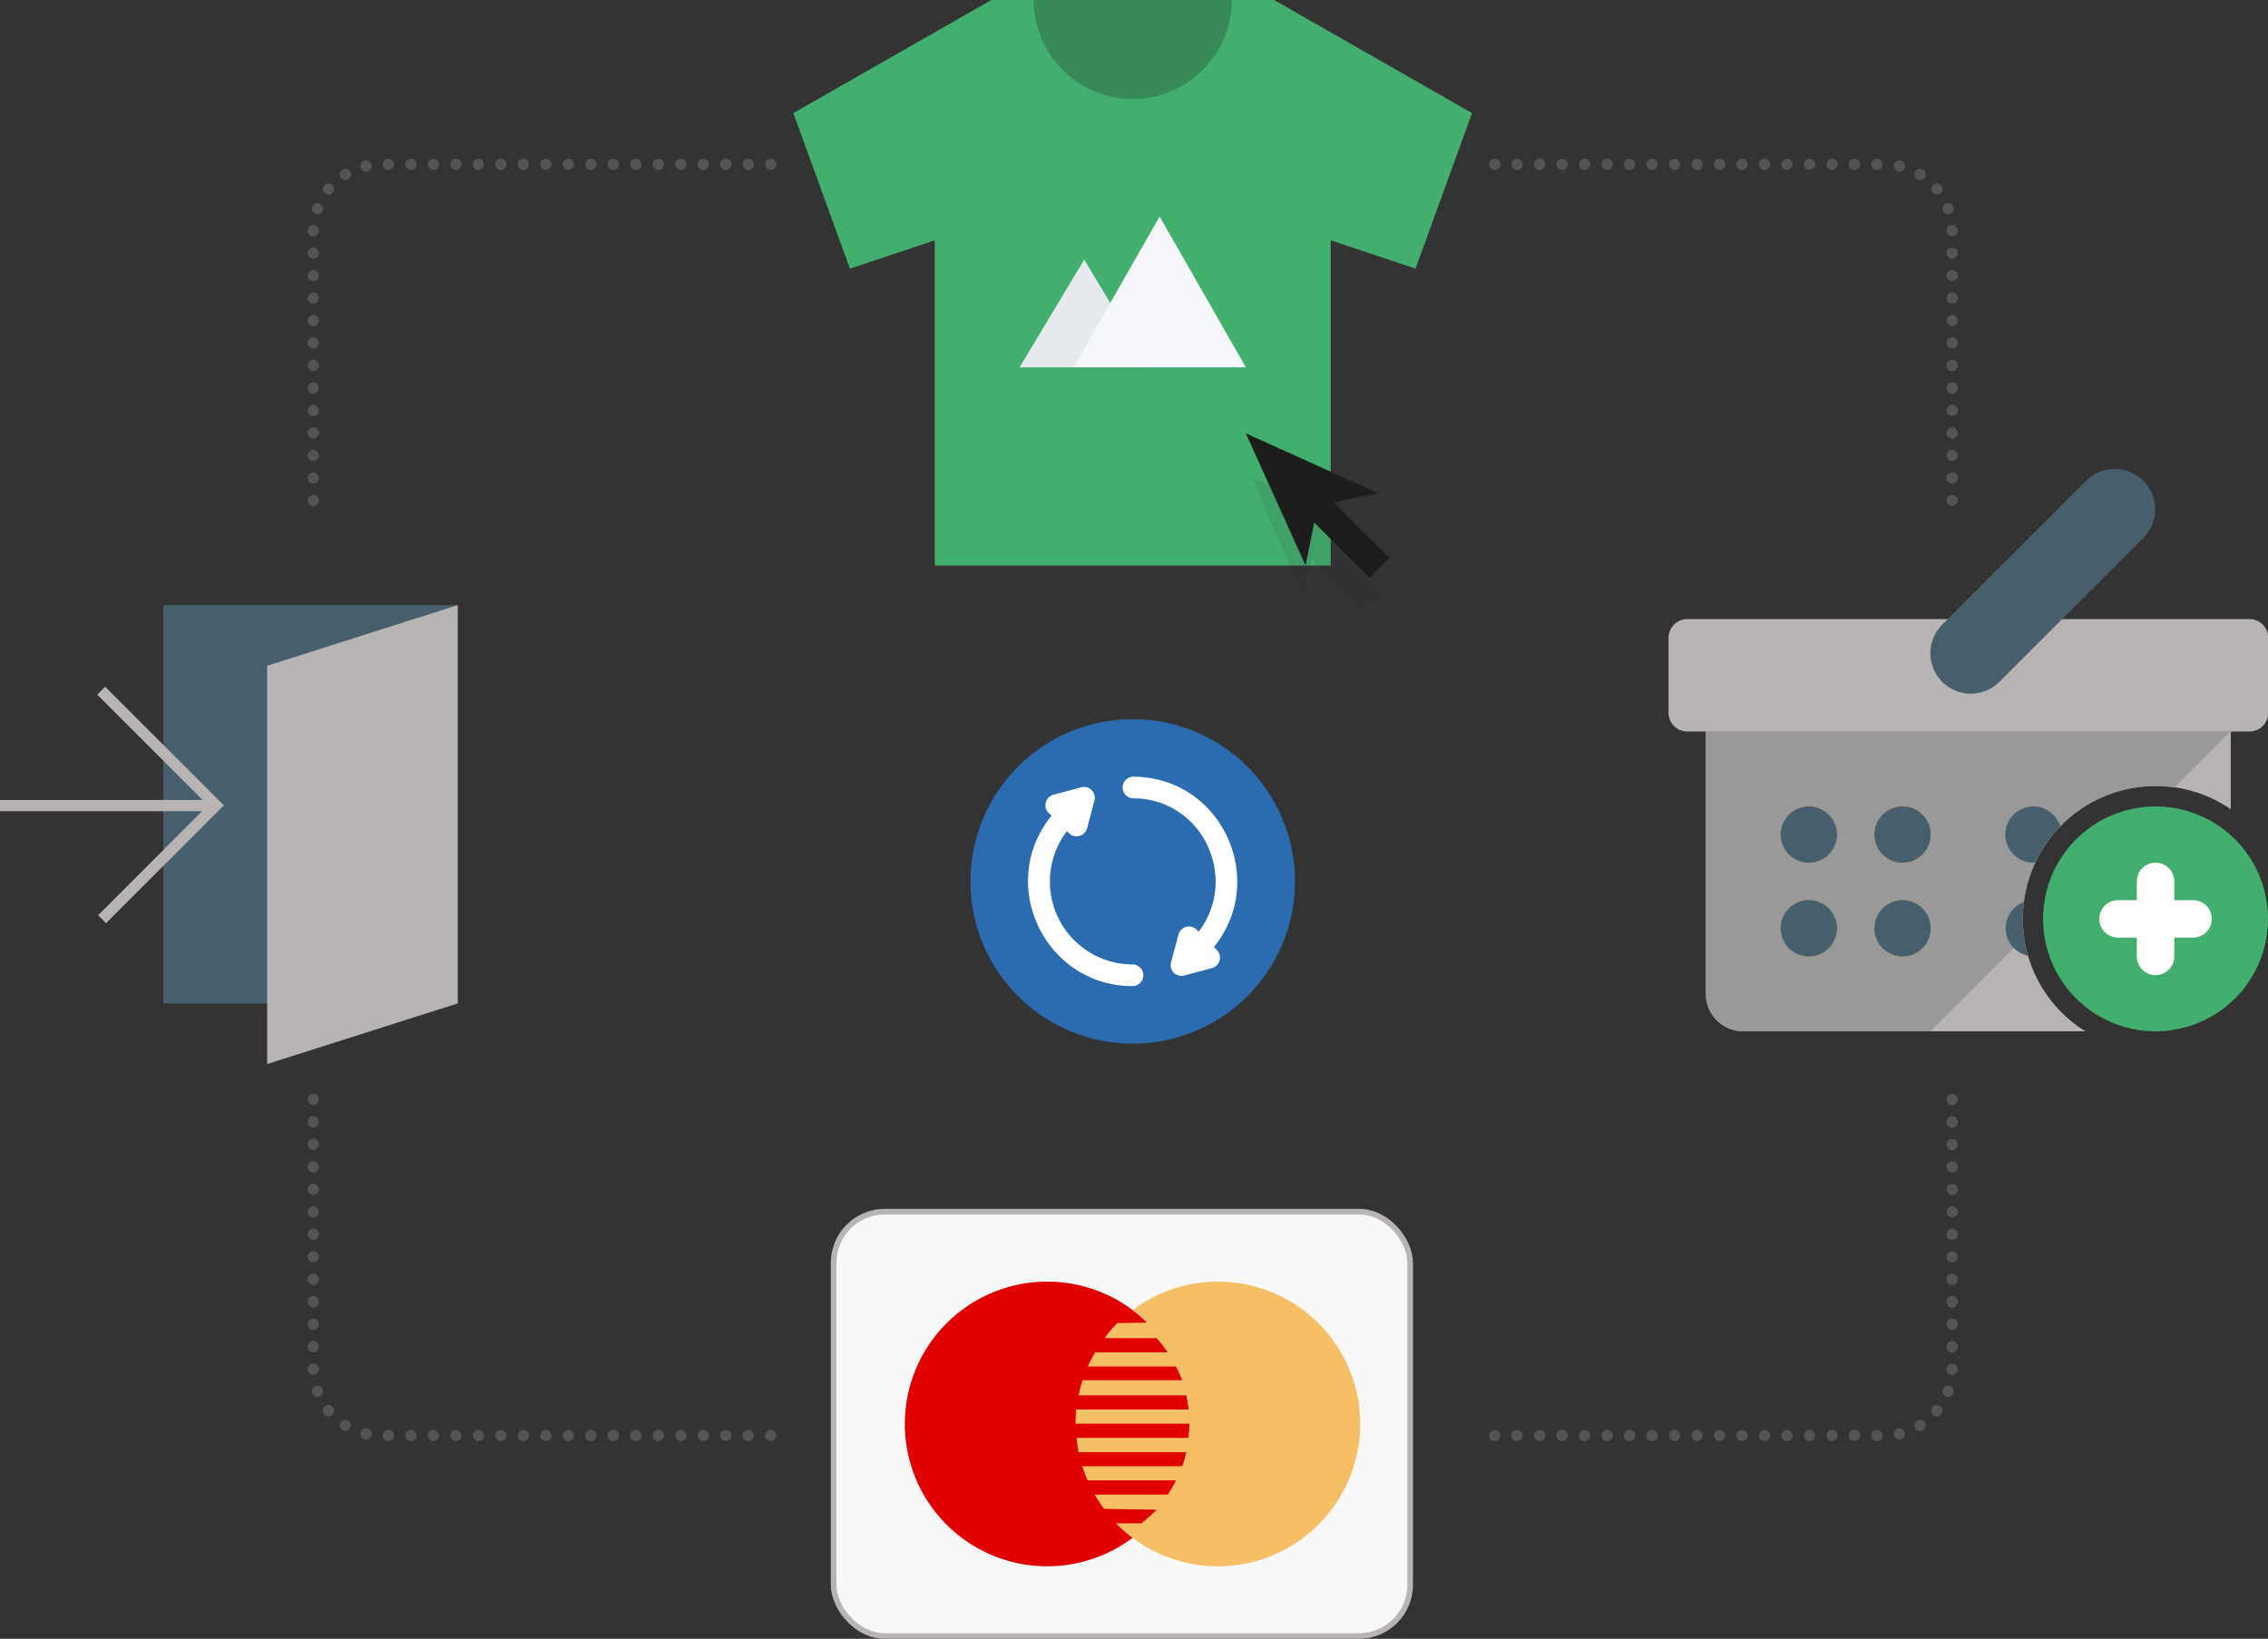 <svg xmlns="http://www.w3.org/2000/svg" viewBox="0 0 403.4 291.55"><rect x="0" y="0" width="403.4" height="291.55" fill="#333333" stroke="none"/><defs><style>.cls-1{fill:none;stroke:#545454;stroke-linecap:round;stroke-width:2px;stroke-dasharray:0 4;}.cls-1,.cls-2{stroke-miterlimit:10;}.cls-2{fill:#f8f8f8;stroke:#b8b4b4;}.cls-3{fill:#e10000;}.cls-4{fill:#f6bf66;}.cls-5{fill:#b8b4b4;}.cls-6{fill:#475f6c;}.cls-7{fill:#999;}.cls-8{fill:#9e7e3a;}.cls-9{fill:#42af6f;}.cls-10{fill:#fff;}.cls-11{fill:#378958;}.cls-12{fill:#e6e9ed;}.cls-13{fill:#f5f7fa;}.cls-14{fill:#1d1d1b;}.cls-15{opacity:0.1;}.cls-16{fill:#2b6cb0;}</style></defs><title>desktop-testing-testworkflow</title><g id="Ebene_2" data-name="Ebene 2"><g id="Ebene_1-2" data-name="Ebene 1"><path class="cls-1" d="M137.09,29.24H67.73a12,12,0,0,0-12,12v49.5"/><path class="cls-1" d="M137.09,255.37H67.73a12,12,0,0,1-12-12v-49.5"/><path class="cls-1" d="M265.85,29.24h69.37a12,12,0,0,1,12,12v49.5"/><path class="cls-1" d="M265.85,255.37h69.37a12,12,0,0,0,12-12v-49.5"/><rect class="cls-2" x="148.27" y="215.55" width="102.55" height="75.5" rx="9.11" ry="9.11"/><path class="cls-3" d="M211.58,253.3A25.32,25.32,0,1,1,186.27,228,25.31,25.31,0,0,1,211.58,253.3Z"/><path class="cls-4" d="M216.67,228A25.15,25.15,0,0,0,201.54,233h0a22.23,22.23,0,0,1,2.46,2.29l-5.27.09a25.49,25.49,0,0,0-2.29,2.68h9.29a22.59,22.59,0,0,1,1.95,2.52H194.78a25,25,0,0,0-1.3,2.52h15.69a21.48,21.48,0,0,1,1.09,2.45H192.55a23.4,23.4,0,0,0-.7,2.68H211a23.56,23.56,0,0,1,.43,2.51h-20c-.08.83-.13,1.68-.13,2.53h20.24a20.19,20.19,0,0,1-.16,2.53H191.47c.09.86.21,1.7.38,2.54H211c-.19.82-.42,1.64-.71,2.5H192.5a22.47,22.47,0,0,0,.95,2.52h15.72a22.81,22.81,0,0,1-1.47,2.53h-13a25.45,25.45,0,0,0,1.69,2.54l9.33.14A24.94,24.94,0,0,1,203,271c.06,0-1.48,0-4.51,0A25.32,25.32,0,1,0,216.67,228Z"/><path class="cls-5" d="M359.78,163.47a23.62,23.62,0,0,1,37-19.5V130.13h3.33a3.32,3.32,0,0,0,3.33-3.33V113.47a3.33,3.33,0,0,0-3.33-3.34h-100a3.34,3.34,0,0,0-3.33,3.34V126.8a3.32,3.32,0,0,0,3.33,3.33h3.33V176.8a6.67,6.67,0,0,0,6.67,6.67h60.81A23.59,23.59,0,0,1,359.78,163.47Z"/><path class="cls-6" d="M359.78,163.47a22.9,22.9,0,0,1,.21-3,5,5,0,0,0,.73,9.56A23.64,23.64,0,0,1,359.78,163.47Z"/><path class="cls-7" d="M359.78,163.47a23.63,23.63,0,0,1,23.62-23.63,23.31,23.31,0,0,1,3.36.27l10-10H303.39V176.8a6.67,6.67,0,0,0,6.67,6.67H343.4L360,166.83A24.83,24.83,0,0,1,359.78,163.47Z"/><circle class="cls-8" cx="321.73" cy="148.47" r="5"/><circle class="cls-8" cx="338.4" cy="148.47" r="5"/><circle class="cls-8" cx="321.73" cy="165.14" r="5"/><circle class="cls-8" cx="338.4" cy="165.14" r="5"/><path class="cls-6" d="M381.23,85.53a7.19,7.19,0,0,0-10.17,0l-25.6,25.59a7.19,7.19,0,1,0,10.17,10.18l25.6-25.6A7.19,7.19,0,0,0,381.23,85.53Z"/><circle class="cls-6" cx="338.4" cy="148.47" r="5"/><circle class="cls-6" cx="321.73" cy="148.47" r="5"/><circle class="cls-6" cx="338.4" cy="165.14" r="5"/><circle class="cls-6" cx="321.73" cy="165.14" r="5"/><path class="cls-9" d="M383.4,143.47a20,20,0,1,1-20,20A20,20,0,0,1,383.4,143.47Z"/><path class="cls-10" d="M390.07,160.14h-3.34V156.8a3.33,3.33,0,0,0-6.66,0v3.34h-3.34a3.33,3.33,0,0,0,0,6.66h3.34v3.34a3.33,3.33,0,0,0,6.66,0V166.8h3.34a3.33,3.33,0,0,0,0-6.66Z"/><path class="cls-6" d="M359.78,163.47a22.9,22.9,0,0,1,.21-3,5,5,0,0,0-1.79,8.2l1.84-1.84A23.31,23.31,0,0,1,359.78,163.47Z"/><path class="cls-6" d="M362,153.44a23.43,23.43,0,0,1,4.45-6.45,5,5,0,1,0-4.76,6.48Z"/><polygon class="cls-9" points="226.62 0 176.32 0 141.11 20.12 151.17 47.79 166.26 42.76 166.26 100.61 236.69 100.61 236.69 42.76 251.78 47.79 261.83 20.12 226.62 0"/><path class="cls-11" d="M201.47,17.61A17.61,17.61,0,0,0,219.08,0H183.86A17.62,17.62,0,0,0,201.47,17.61Z"/><polygon class="cls-12" points="181.35 65.34 192.85 46.18 204.35 65.34 181.35 65.34"/><polygon class="cls-13" points="190.93 65.34 206.26 38.52 221.59 65.34 190.93 65.34"/><polygon class="cls-14" points="232.22 100.6 221.59 77.09 245.11 87.72 234.35 89.96 232.22 100.6"/><rect class="cls-14" x="236.89" y="86.64" width="5.01" height="16.87" transform="translate(2.89 197.12) rotate(-45)"/><g class="cls-15"><polygon class="cls-14" points="231.82 106.39 222.69 84.84 243.78 94.98 233.98 96.78 231.82 106.39"/><rect class="cls-14" x="236.16" y="93.88" width="4.54" height="15.29" transform="translate(-4.18 192.62) rotate(-43.64)"/></g><polygon class="cls-6" points="81.41 107.65 81.41 178.51 47.52 178.51 29.04 178.51 29.04 152.32 29.04 133.84 29.04 107.65 81.41 107.65"/><polygon class="cls-5" points="47.52 118.44 81.41 107.65 81.41 178.51 47.52 189.29 47.52 118.44"/><rect class="cls-5" y="142.31" width="36.97" height="2"/><polygon class="cls-5" points="18.7 122.16 17.29 123.57 36.99 143.27 17.45 162.82 18.86 164.23 39.82 143.27 18.7 122.16"/><path class="cls-16" d="M201.47,185.66a28.86,28.86,0,1,1,28.86-28.86A28.85,28.85,0,0,1,201.47,185.66Z"/><path class="cls-10" d="M201.86,171.58a2.58,2.58,0,0,0-.39,0,14.76,14.76,0,0,1-11.7-23.72l.36.36a1.93,1.93,0,0,0,3.22-.87l1.32-4.93a1.93,1.93,0,0,0-2.36-2.36l-4.94,1.32a1.93,1.93,0,0,0-.86,3.22l.52.52c-9.86,12.11-1.18,30.31,14.44,30.31h0a1.93,1.93,0,0,0,.39-3.81Z"/><path class="cls-10" d="M216.43,169l-.52-.52c9.71-11.91,1.41-30.31-14.44-30.31a1.93,1.93,0,0,0,0,3.85,14.5,14.5,0,0,1,13.25,8.29,16.12,16.12,0,0,1,.85,2.22c.09.3.18.61.25.92a14.69,14.69,0,0,1,.37,2.48s0,.08,0,.12a14.41,14.41,0,0,1-3,9.69l-.35-.36a1.93,1.93,0,0,0-3.22.87l-1.33,4.94a1.85,1.85,0,0,0-.06.52,1.82,1.82,0,0,0,.24.89s0,0,0,.06a1.92,1.92,0,0,0,2.16.88l4.94-1.32a1.92,1.92,0,0,0,1.42-1.84A1.89,1.89,0,0,0,216.43,169Z"/></g></g></svg>